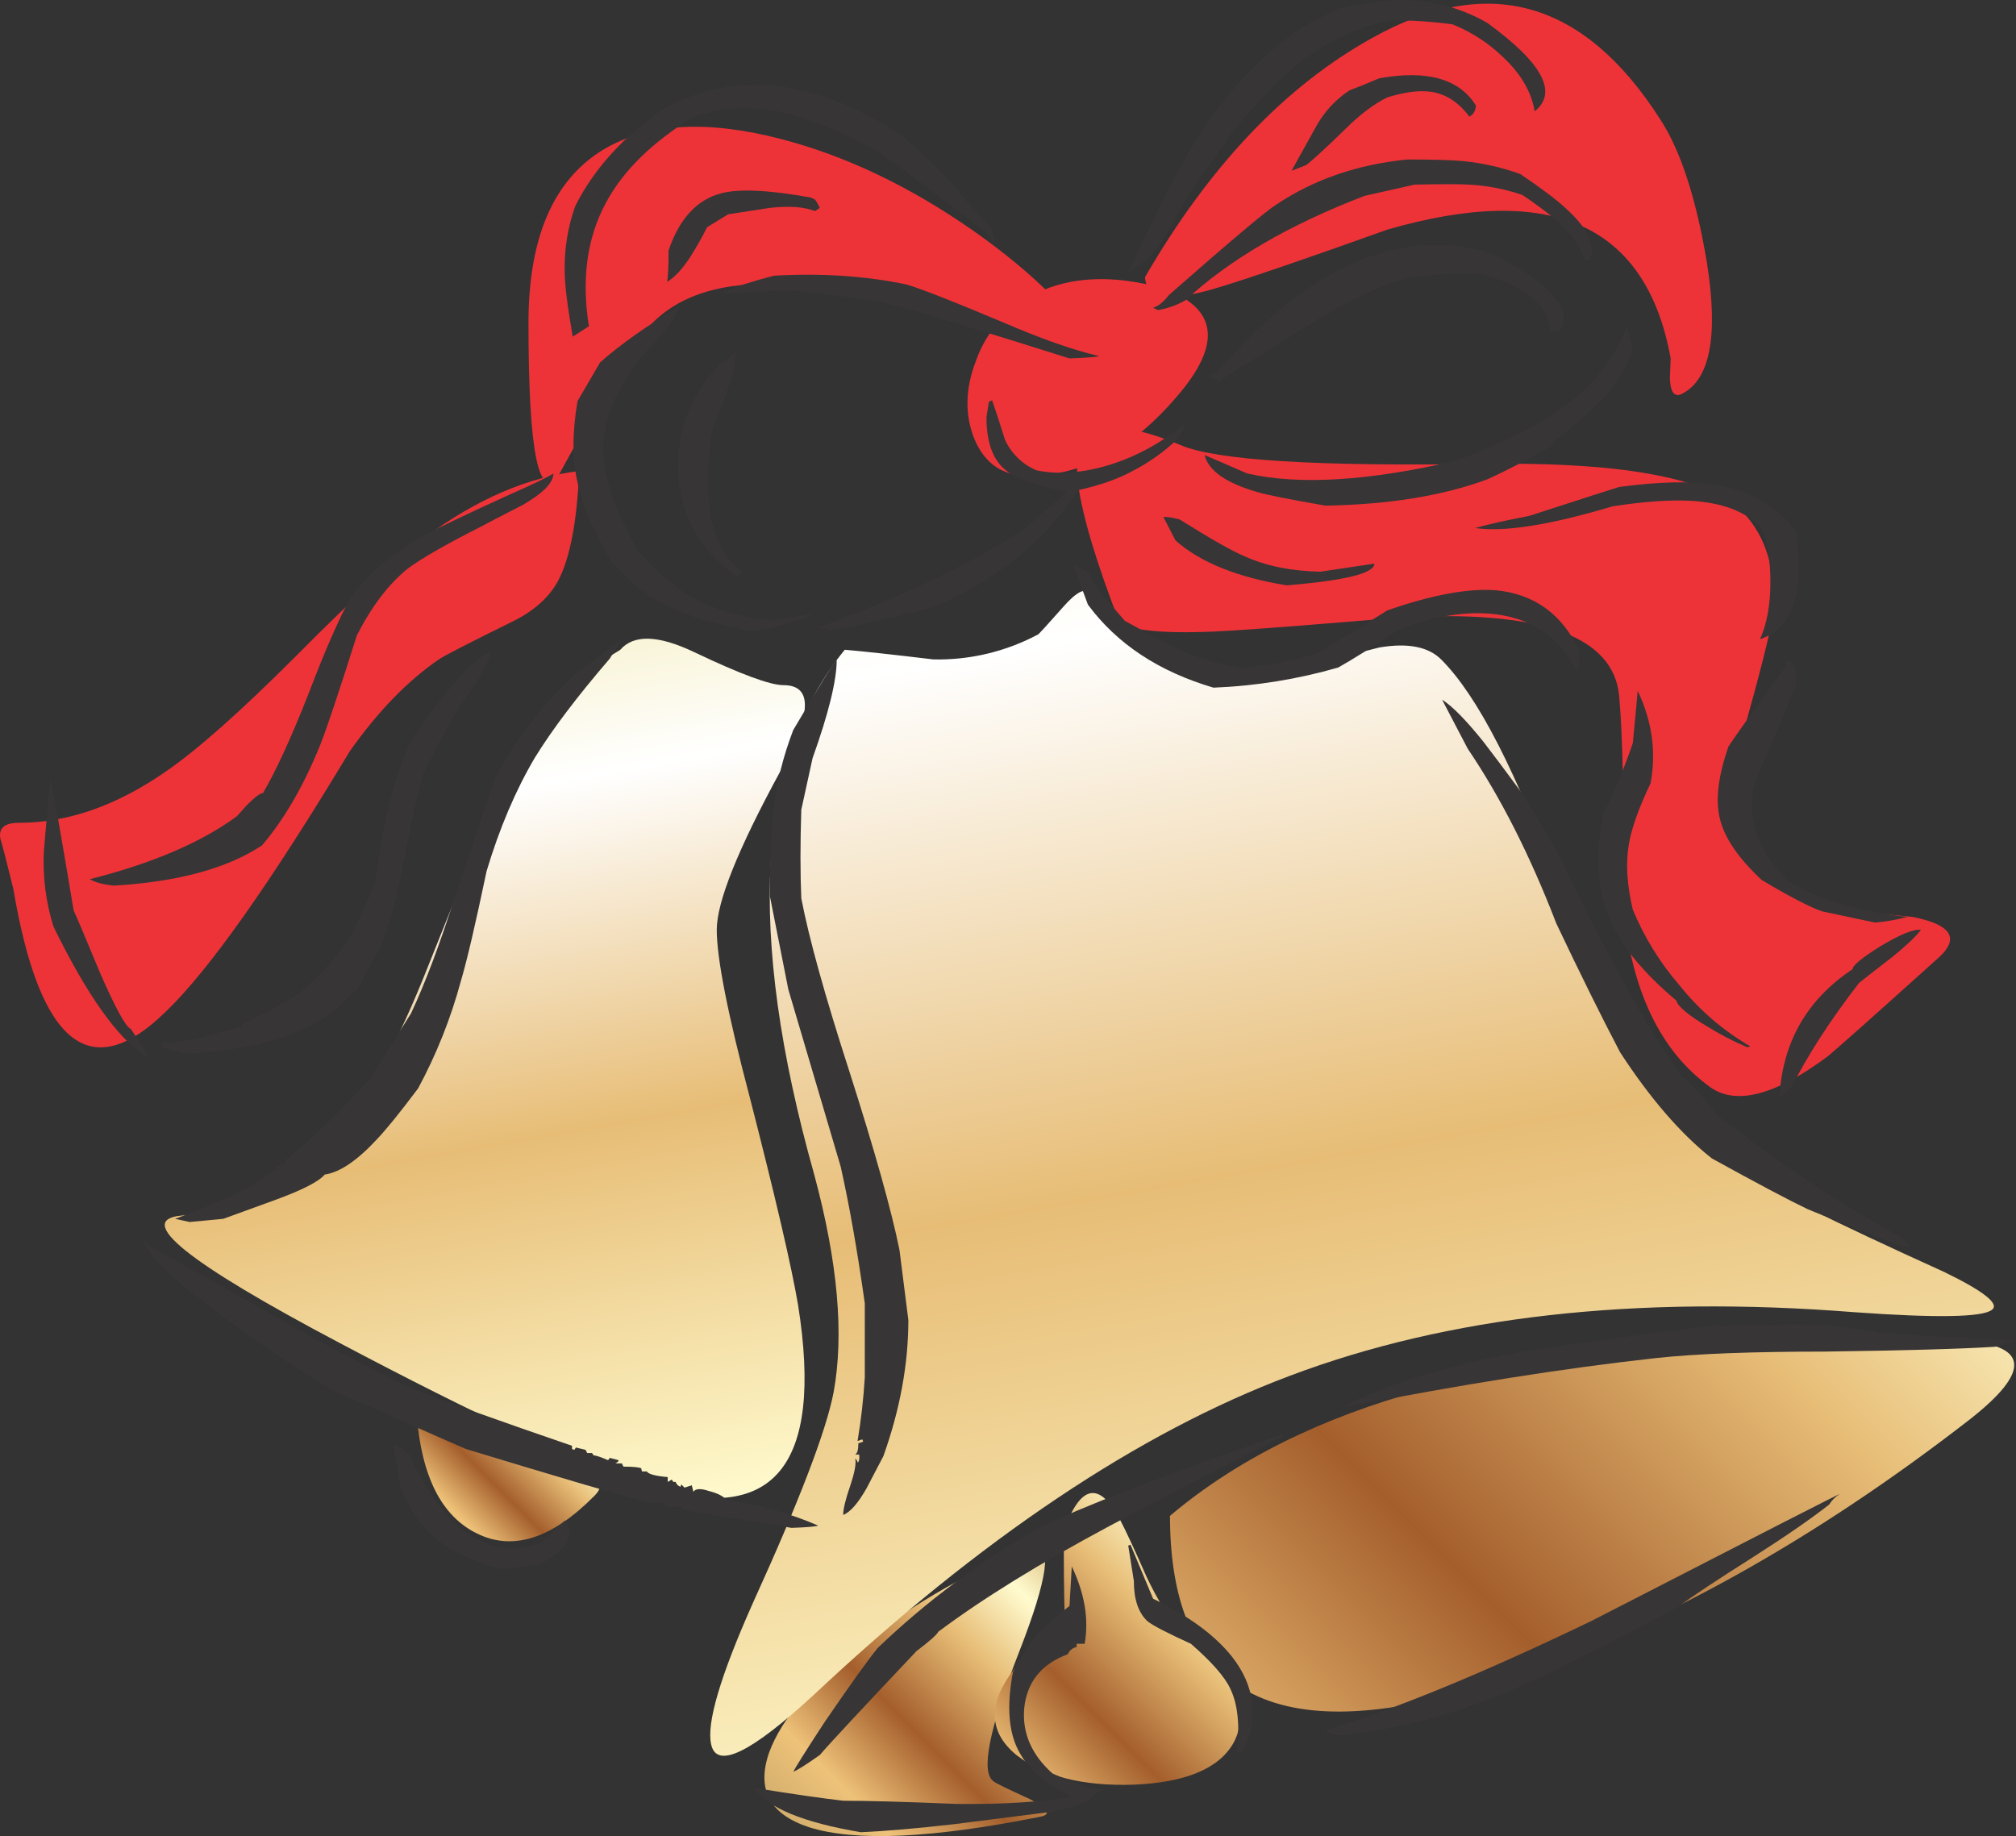 <?xml version="1.0" encoding="iso-8859-1"?>
<!-- Generator: Adobe Illustrator 20.1.0, SVG Export Plug-In . SVG Version: 6.00 Build 0)  -->
<svg version="1.0" id="Layer_1" xmlns="http://www.w3.org/2000/svg" xmlns:xlink="http://www.w3.org/1999/xlink" x="0px" y="0px"
	 viewBox="0 0 873.56 795.65" enable-background="new 0 0 873.56 795.65" xml:space="preserve">
<rect x="0" y="0" width="873.56" height="795.65" fill="#333333" stroke="none"/>
<title>christmasdecorations_0046</title>
<path fill="#D6D6D6" fill-opacity="0" d="M711.72,166.82c-72.553-53.947-157.193-81.15-253.92-81.61
	c-102.78-0.467-187.42,30.923-253.92,94.17c-77.2,73.48-115.8,179.28-115.8,317.4c0,48.367,7.21,92.083,21.63,131.15
	c28.86,79.06,82.107,118.59,159.74,118.59c209.74,0,362.047-44.413,456.92-133.24c67.433-62.787,101.15-140.917,101.15-234.39
	C827.52,294.717,788.92,224.027,711.72,166.82z"/>
<linearGradient id="SVGID_1_" gradientUnits="userSpaceOnUse" x1="2763.826" y1="2107.817" x2="2828.676" y2="2042.967" gradientTransform="matrix(6.98 0 0 6.98 -18833.941 -13853.18)">
	<stop  offset="0" style="stop-color:#D3AE6D"/>
	<stop  offset="0.16" style="stop-color:#EEC279"/>
	<stop  offset="0.39" style="stop-color:#A45E2C"/>
	<stop  offset="0.64" style="stop-color:#E7BD76"/>
	<stop  offset="0.83" style="stop-color:#FFFBCF"/>
	<stop  offset="1" style="stop-color:#D3AE6D"/>
</linearGradient>
<path fill="url(#SVGID_1_)" d="M650.68,728c67.667-22.787,135.333-60.453,203-113c26.047-20.46,25.467-31.737-1.74-33.83
	c-38.627,1.887-64.557,2.83-77.79,2.83c-120.667,0-209.727,24.3-267.18,72.9C506.99,736.18,554.893,759.88,650.68,728z"/>
<linearGradient id="SVGID_2_" gradientUnits="userSpaceOnUse" x1="2749.412" y1="2099.974" x2="2766.682" y2="2082.694" gradientTransform="matrix(6.98 0 0 6.98 -18833.941 -13853.18)">
	<stop  offset="0" style="stop-color:#D3AE6D"/>
	<stop  offset="0.16" style="stop-color:#EEC279"/>
	<stop  offset="0.39" style="stop-color:#A45E2C"/>
	<stop  offset="0.64" style="stop-color:#E7BD76"/>
	<stop  offset="0.83" style="stop-color:#FFFBCF"/>
	<stop  offset="1" style="stop-color:#D3AE6D"/>
</linearGradient>
<path fill="url(#SVGID_2_)" d="M441.75,715.47c12.327-31.647,14.41-46.76,6.25-45.34c-26.611,10.141-51.531,24.258-73.91,41.87
	c-21.86,16.973-35.463,32.787-40.81,47.44c-5.58,16.047,0.233,26.86,17.44,32.44c20,6.28,53.25,4.77,99.75-4.53
	c5.333-0.933,3.94-3.49-4.18-7.67c-9.767-4.453-15-7.013-15.7-7.68C424.777,768.267,428.497,749.423,441.75,715.47z"/>
<linearGradient id="SVGID_3_" gradientUnits="userSpaceOnUse" x1="2724.831" y1="2079.862" x2="2734.031" y2="2070.662" gradientTransform="matrix(6.98 0 0 6.98 -18833.941 -13853.18)">
	<stop  offset="0" style="stop-color:#D3AE6D"/>
	<stop  offset="0.16" style="stop-color:#EEC279"/>
	<stop  offset="0.39" style="stop-color:#A45E2C"/>
	<stop  offset="0.64" style="stop-color:#E7BD76"/>
	<stop  offset="0.83" style="stop-color:#FFFBCF"/>
	<stop  offset="1" style="stop-color:#D3AE6D"/>
</linearGradient>
<path fill="url(#SVGID_3_)" d="M226.55,624.79c-30.667-6.513-46-10.467-46-11.86c2.093,26.973,10.813,44.18,26.16,51.62
	c15.58,7.673,32.553,2.21,50.92-16.39C265.51,640.253,255.15,632.463,226.55,624.79z"/>
<linearGradient id="SVGID_4_" gradientUnits="userSpaceOnUse" x1="2757.928" y1="2097.609" x2="2776.878" y2="2078.659" gradientTransform="matrix(6.98 0 0 6.98 -18833.941 -13853.18)">
	<stop  offset="0" style="stop-color:#D3AE6D"/>
	<stop  offset="0.16" style="stop-color:#EEC279"/>
	<stop  offset="0.39" style="stop-color:#A45E2C"/>
	<stop  offset="0.64" style="stop-color:#E7BD76"/>
	<stop  offset="0.83" style="stop-color:#FFFBCF"/>
	<stop  offset="1" style="stop-color:#D3AE6D"/>
</linearGradient>
<path fill="url(#SVGID_4_)" d="M509.42,703.27c-3.487-3.02-7.673-9.647-12.56-19.88c-5.113-11.627-8.95-19.88-11.51-24.76
	c-9.067-16.973-17.207-15.347-24.42,4.88c0,14.88,0.117,26.39,0.35,34.53c-0.46,1.393-6.507,8.37-18.14,20.93
	c-15.113,16.74-16.043,30.577-2.79,41.51c11.86,9.333,28.833,13.637,50.92,12.91c22.553-0.933,36.97-6.98,43.25-18.14
	C541.967,741.75,533.6,724.423,509.42,703.27z"/>
<linearGradient id="SVGID_5_" gradientUnits="userSpaceOnUse" x1="2723.112" y1="2014.737" x2="2736.942" y2="2093.137" gradientTransform="matrix(6.98 0 0 6.98 -18833.941 -13853.18)">
	<stop  offset="0" style="stop-color:#F1DDAC"/>
	<stop  offset="0.12" style="stop-color:#F7F1CC"/>
	<stop  offset="0.25" style="stop-color:#FFFFFF"/>
	<stop  offset="0.52" style="stop-color:#E7BD76"/>
	<stop  offset="0.83" style="stop-color:#FFFBCF"/>
	<stop  offset="1" style="stop-color:#D3AE6D"/>
</linearGradient>
<path fill="url(#SVGID_5_)" d="M300.84,282.62c-15.58-7.44-26.277-7.773-32.09-1c-19.533,11.393-36.507,31.043-50.92,58.95
	c-3.953,7.873-14.767,34.017-32.44,78.43c-12.787,32.32-25.583,56.153-38.39,71.5c-18.133,21.16-40.92,33.25-68.36,36.27
	C58.213,528.637,81,547.01,147,581.89c59.76,31.627,104.057,52.207,132.89,61.74c55.107,18.14,77.08-7.903,65.92-78.13
	c-2.787-16.507-9.763-46.507-20.93-90c-9.533-36.04-14.3-60.223-14.3-72.55c0-12.093,9.183-34.997,27.55-68.71
	c13.72-24.88,14.183-37.32,1.39-37.32C333.733,296.92,320.84,292.153,300.84,282.62z"/>
<linearGradient id="SVGID_6_" gradientUnits="userSpaceOnUse" x1="2766.773" y1="1991.762" x2="2788.883" y2="2117.062" gradientTransform="matrix(6.98 0 0 6.98 -18833.941 -13853.18)">
	<stop  offset="0" style="stop-color:#F1DDAC"/>
	<stop  offset="0.12" style="stop-color:#F7F1CC"/>
	<stop  offset="0.25" style="stop-color:#FFFFFF"/>
	<stop  offset="0.52" style="stop-color:#E7BD76"/>
	<stop  offset="0.83" style="stop-color:#FFFBCF"/>
	<stop  offset="1" style="stop-color:#D3AE6D"/>
</linearGradient>
<path fill="url(#SVGID_6_)" d="M404.43,285.76c-17.44-2.093-30.23-3.49-38.37-4.19c-38.367,46.74-42.783,122.55-13.25,227.43
	c10.233,37.9,13.023,69.407,8.37,94.52c-3.253,16.74-14.88,47.073-34.88,91c-14.2,31.873-20.247,52.343-18.14,61.41
	c2.327,10.927,17.207,3.72,44.64-21.62c71.86-67.433,140.577-113.473,206.15-138.12c68.367-25.813,149.867-34.997,244.5-27.55
	c35.573,2.56,55.453,2.227,59.64-1c3.487-2.56-3.373-8.023-20.58-16.39c-25.113-11.393-44.647-20.58-58.6-27.56
	c-25.333-12.787-43.12-24.297-53.36-34.53c-18.14-18.14-36.393-52.553-54.76-103.24c-18.367-50.927-35.457-84.293-51.27-100.1
	c-5.58-5.58-14.533-7.323-26.86-5.23c-16.04,4.147-28.593,7.15-37.66,9.01c-36.507,7.207-65.807-3.607-87.9-32.44
	c-1.86-2.56-5.58-0.7-11.16,5.58c-7.207,8.14-10.927,12.21-11.16,12.21C435.842,282.387,420.224,286.11,404.43,285.76z"/>
<path fill="#EE3338" d="M221.31,269.72c9.767-4.667,16.627-10.713,20.58-18.14c5.113-9.767,8.137-25.58,9.07-47.44
	c-22.087,2.56-44.293,12.093-66.62,28.6c-12.787,9.533-31.623,26.867-56.51,52c-23.713,23.7-42.323,40.2-55.83,49.5
	c-21.373,14.887-42.64,22.33-63.8,22.33c-6.28,0-8.947,2.333-8,7c0.927,3.02,2.787,10.227,5.58,21.62
	c11.393,67.667,33.483,85.333,66.27,53c18.6-17.907,45.11-55.46,79.53-112.66c12.327-17.44,25.347-30.81,39.06-40.11
	C194.113,283.32,204.337,278.087,221.31,269.72z"/>
<path fill="#EE3338" d="M511.86,193c-33.24-13.967-48.123-8.277-44.65,17.07c1.86,13.72,7.907,33.833,18.14,60.34
	c8.14,3.487,24.65,4.417,49.53,2.79c14.413-0.927,38.13-2.787,71.15-5.58c61.153-3.487,93.01,7.79,95.57,33.83
	c1.6,17.7,2.183,47.93,1.75,90.69c3.487,37.207,16.153,63.6,38,79.18c11.16,7.673,27.903,3.257,50.23-13.25
	c3.253-2.56,18.95-16.513,47.09-41.86c10.927-9.067,7.67-15.343-9.77-18.83c-22.093-2.093-35.813-3.953-41.16-5.58
	c-20.46-5.333-32.667-14.983-36.62-28.95c-3.013-9.773-1.72-24.423,3.88-43.95c7.673-27.44,11.86-43.95,12.56-49.53
	c2.553-18.833-0.933-33.947-10.46-45.34c-13.253-16.273-51.39-23.94-114.41-23C570.817,202.177,527.207,199.5,511.86,193z"/>
<path fill="#EE3338" d="M509.77,172.05c20.233-23.253,17.9-39.067-7-47.44c-20.927-5.58-38.83-4.767-53.71,2.44
	c-12.246,5.931-21.649,16.463-26.16,29.3c-4.667,12.093-4.9,23.37-0.7,33.83c4.42,10.667,12.21,16,23.37,16
	C468.837,206.22,490.237,194.843,509.77,172.05z"/>
<path fill="#EE3338" d="M496.16,120.08c0.467,9.533,11.397,10.93,32.79,4.19c13.02-3.953,37.087-12.207,72.2-24.76
	c71.387-20.667,112.313-2.063,122.78,55.81l-0.35,8.68c0.233,5.58,1.743,7.913,4.53,7c12.787-5.813,16.623-24.88,11.51-57.2
	c-4.667-27.907-11.41-48.603-20.23-62.09c-33.02-51.613-74.643-63.353-124.87-35.22C556.84,37.417,524.053,71.947,496.16,120.08z"/>
<path fill="#EE3338" d="M378.27,129.15c25.113,5.813,58.597,15.347,100.45,28.6c-10.927-19.533-29.993-38.833-57.2-57.9
	c-27.68-19.3-55.583-32.553-83.71-39.76c-31.627-8.14-56.96-6.63-76,4.53C239.937,77.647,229,102.773,229,140
	c0,56.04,4.42,77.897,13.26,65.57c0.667-1.16,6.247-11.273,16.74-30.34c8.593-16.067,16.493-27.81,23.7-35.23
	C300.607,121.84,332.463,118.223,378.27,129.15z"/>
<path fill="#373535" d="M462.68,716.87c0.682-1.617,2.12-2.792,3.84-3.14v-1.39H470c1.86-10.667,0-21.827-5.58-33.48l-1,17.09
	c-6.513,5.113-11.18,9.3-14,12.56c-4.271,4.777-7.797,10.171-10.46,16c-2.56,13.253-2.097,23.95,1.39,32.09
	c3.953,9.067,11.977,16.4,24.07,22c-13.253,2.327-29.88,3.373-49.88,3.14c-22.32-0.927-38.713-1.39-49.18-1.39
	c-8.373-0.933-21.28-2.793-38.72-5.58c5.82,8.6,21.273,15.01,46.36,19.23c10.667-0.467,24.153-1.63,40.46-3.49
	c9.067-1.16,22.787-2.903,41.16-5.23c11.86-2.093,18.603-4.883,20.23-8.37c1.282-0.086,2.504-0.576,3.49-1.4
	c-5.813-0.467-13.253-2.8-22.32-7c-9.067-8.14-13.137-17.557-12.21-28.25C444.997,728.853,451.287,721.057,462.68,716.87z"/>
<path fill="#373535" d="M557.55,621.65l-4.53,0.7c-50,17.44-84.297,30.693-102.89,39.76c-25.306,14.394-48.737,31.86-69.76,52
	c-4.187,5.113-11.853,15.81-23,32.09c-8.373,12.787-12.907,19.993-13.6,21.62c2.093-0.927,5.93-3.367,11.51-7.32
	c3.72-4.42,17.673-19.42,41.86-45c5.813-4.42,8.953-7.21,9.42-8.37c19.3-14.413,43.947-29.643,73.94-45.69
	C497.453,652.353,523.137,639.09,557.55,621.65z"/>
<path fill="#373535" d="M497.21,702.57c2.327,1.86,8.603,5.117,18.83,9.77c9.067,7.907,14.763,14.417,17.09,19.53
	c3.253,6.747,4.183,16.047,2.79,27.9l2.79-0.7c6.74-14.667,5.113-28.387-4.88-41.16c-7.44-9.333-18.833-17.703-34.18-25.11
	l-9.77-23.37l-1,0.35l2.44,15.35C491.293,693.043,493.257,698.857,497.21,702.57z"/>
<path fill="#373535" d="M655.56,732.22c13.253-5.58,36.97-17.44,71.15-35.58c6.28-4.667,17.327-12,33.14-22
	c14.187-9.067,25.117-16.623,32.79-22.67c1.136-1.846,2.691-3.398,4.54-4.53c0-0.233-35.927,18.137-107.78,55.11
	c-47.9,23.033-86.5,38.85-115.8,47.45l5.93,2.09C603.243,750.237,628.587,743.613,655.56,732.22z"/>
<path fill="#373535" d="M217.13,679.9c5.492-0.271,10.964-0.852,16.39-1.74c12.32-6.513,16.04-12.9,11.16-19.16l-10.46,9.77
	c-22.553,7.44-41.503-5.35-56.85-38.37c-2.175-1.993-4.644-3.639-7.32-4.88c0.467,0.933,1.63,7.443,3.49,19.53
	c4.42,10,9.753,17.44,16,22.32C195.847,672.457,205.043,676.633,217.13,679.9z"/>
<path fill="#373535" d="M64.71,540l-2.09-2.79c0,5.813,12.207,17.557,36.62,35.23c14.88,10.927,29.76,20.927,44.64,30l57.9,25.46
	c39.76,12.093,65.803,19.76,78.13,23l8,0.35v1.39c2.64,0.467,5.33,0.585,8,0.35v1.39l47.09,7.73c6.74-0.233,10.577-0.567,11.51-1
	c-12.704-5.455-26.073-9.208-39.76-11.16c-1.393-1.627-3.95-2.907-7.67-3.84c-3.487-1.16-5.697-1.043-6.63,0.35l-0.7-2.79l-3.14,1
	l-1.4-1.39l-0.35,1c-1.003-0.302-1.788-1.087-2.09-2.09h-1l-0.7-1l-1.74,1v-2.09c-5.333-0.467-8.357-1.28-9.07-2.44h-2.09
	l-0.35-1.39c-1.16-0.467-3.717-0.7-7.67-0.7l-0.7-1.4h-2.79c0.927-0.467,1.39-0.93,1.39-1.39l-3.84-1l-0.7,1
	c-3.253-1.393-5.347-2.09-6.28-2.09l-0.7-1h-2.09l-0.7-1.4l-4.18-1l-0.7,1l-1-0.35v-1.4c-31.16-10.667-54.18-18.92-69.06-24.76
	c-16.04-7.44-35.34-17.557-57.9-30.35C95.993,557.243,77.263,546.767,64.71,540z"/>
<path fill="#373535" d="M335,351.33c-0.933,8.833-1.4,21.167-1.4,37l8,40.46l22.67,76.73c3.72,16.507,7.207,36.27,10.46,59.29v32.09
	c-0.557,9.236-1.605,18.436-3.14,27.56l2.09-0.7l0.35,1l-2.09,0.7c0,2.793-0.463,4.42-1.39,4.88h1.74c0.233,1.86,0,3.023-0.7,3.49
	c-0.076-0.694-0.438-1.325-1-1.74c0.467,2.093-0.23,5.93-2.09,11.51c-2.093,6.047-3.14,10.35-3.14,12.91
	c3.027-1.16,6.397-4.997,10.11-11.51c1.86-3.487,4.3-8.153,7.32-14c7.207-20.233,10.81-39.883,10.81-58.95l-3.84-30.35
	c-3.487-17.207-10.693-42.9-21.62-77.08c-10.667-33.02-17.643-58.133-20.93-75.34c-0.467-10.927-0.467-23.717,0-38.37l4.88-22.32
	c6.973-19.533,10.46-33.717,10.46-42.55c-0.927,0.467-7.203,10.58-18.83,30.34C339.394,327.629,336.466,339.367,335,351.33z"/>
<path fill="#373535" d="M717.65,588.51c17.44-1.86,41.74-2.79,72.9-2.79c34.667-0.467,59.313-1.163,73.94-2.09l9.07-2.79
	c-26.507-1.16-45.923-2.207-58.25-3.14c-12.405-2.481-25.019-3.767-37.67-3.84c-16.507,0.467-28.84,0.7-37,0.7
	c-41.853,5.333-68.827,9.053-80.92,11.16c-30.667,5.58-56.13,13.247-76.39,23v1C632.883,600,677.657,592.93,717.65,588.51z"/>
<path fill="#373535" d="M624.87,303.2L636,324.48c14.187,20.927,26.977,46.157,38.37,75.69C684.617,421.79,693.827,440.4,702,456
	c13.02,20,26.273,35.333,39.76,46c19.333,10.667,33.17,18,41.51,22c13.02,5.333,26.74,10.797,41.16,16.39l3.49-0.35l-3.92-3.85
	c-24.88-13.253-51.387-30.81-79.52-52.67c-3.253-3.953-5.92-7.21-8-9.77c-3.953-4.42-6.393-6.63-7.32-6.63
	c-10.927-15.333-22.087-34.167-33.48-56.5c-0.927-0.933-8.02-15-21.28-42.2c-6.74-11.86-12.073-20.58-16-26.16
	c-6.513-8.833-11.747-15.81-15.7-20.93C635.233,312.037,629.29,305.993,624.87,303.2z"/>
<path fill="#373535" d="M210.85,377.49c5.58-18.6,12.557-34.993,20.93-49.18c7.44-12.093,18.253-26.393,32.44-42.9l5.23-8.37
	l-21.28,16c-13.714,12.865-25.152,27.958-33.83,44.64c-2.093,5.813-7.79,22.67-17.09,50.57c-6.747,21.167-13.143,38.16-19.19,50.98
	l-17.79,28.25c-13.953,15.333-26.16,27.077-36.62,35.23v1.4l-3.84,1.39v1c-3.982,2.332-7.825,4.893-11.51,7.67
	c-10.519,5.321-21.352,9.997-32.44,14l6.28,1.39l14.65-1.39c3.253-1.16,10.92-3.95,23-8.37c11.393-4.187,18.37-7.79,20.93-10.81
	c6.513-0.927,14.07-6.043,22.67-15.35c4.187-4.42,10.117-11.753,17.79-22c7.929-14.7,14.133-30.266,18.49-46.39
	C202.243,416.663,205.97,400.743,210.85,377.49z"/>
<path fill="#373535" d="M771,476.2c1.559-1.814,3.313-3.45,5.23-4.88c6.973-13.953,16.74-29.067,29.3-45.34
	c1.393-1.16,6.16-4.88,14.3-11.16c6.047-4.887,10.233-8.84,12.56-11.86c-3.02-0.467-8.833,1.867-17.44,7
	c-8.133,5.093-12.2,8.44-12.2,10.04C782.757,433.287,772.173,452.02,771,476.2z"/>
<path fill="#373535" d="M63,457.72l1-0.7l-7.32-11.16c-2.093-0.667-6.51-8.69-13.25-24.07c-6.747-16.28-10.583-25.35-11.51-27.21
	c-5.813-34.88-9.183-53.947-10.11-57.2C19.937,357.847,19,368.427,19,369.12c-0.521,10.975,0.894,21.956,4.18,32.44
	C37.607,431.093,50.88,449.813,63,457.72z"/>
<path fill="#373535" d="M206.32,295.88c4.42-6.98,6.63-12.097,6.63-15.35l-1,2.09c-7.967,3.953-19.263,16.747-33.89,38.38
	c-6.973,14.88-12.09,34.993-15.35,60.34c-1.86,5.58-5.697,14.183-11.51,25.81c-7.207,9.767-14.067,17.207-20.58,22.32
	c-5.58,4.187-14.183,8.953-25.81,14.3v1.39c-1.86,0-8.603,1.743-20.23,5.23l-15,1.74l0.7,1.74l9.42,2.79
	c36.04-1.627,60.573-10.697,73.6-27.21l1.39-0.35l10.46-19.18c3.72-9.067,7.09-21.623,10.11-37.67
	c3.487-18.373,6.277-30.813,8.37-37.32l12.56-24.07C197.823,308.287,201.2,303.293,206.32,295.88z"/>
<path fill="#373535" d="M707.53,322c-3.624,10.603-7.937,20.959-12.91,31c-3.487,17.44-2.557,32.44,2.79,45
	c4.88,11.627,14.53,23.487,28.95,35.58c0.667,2.56,5.087,6.28,13.26,11.16c5.571,3.468,11.402,6.501,17.44,9.07l1.39-0.35
	c-11.784-6.838-22.192-15.811-30.69-26.46c-8.463-9.771-15.294-20.843-20.23-32.79c-2.56-10.667-3.14-20.083-1.74-28.25
	c1.16-6.973,4.3-15.81,9.42-26.51c2.553-13.487,0.693-26.857-5.58-40.11C709.63,299.82,708.93,307.373,707.53,322z"/>
<path fill="#373535" d="M774.15,285.76l-0.35,2.79c-13.947,19.3-22.213,30.927-24.8,34.88c-4.42,12.56-5.7,22.893-3.84,31
	c1.893,8.38,7.953,17.347,18.18,26.9c12.093,7.207,20.813,11.74,26.16,13.6l23,4.88c4.725-0.431,9.407-1.248,14-2.44
	c-22.327-2.56-39.66-7.893-52-16c-13-13.047-17.767-27.013-14.3-41.9c7.907-18.14,13.953-32.44,18.14-42.9
	C778.78,290.523,777.383,286.92,774.15,285.76z"/>
<path fill="#373535" d="M208.41,228.21c2.093-1.16,8.14-4.3,18.14-9.42c8.833-5.113,13.25-9.647,13.25-13.6
	c-2.533,1.627-8.8,4.65-18.8,9.07c-17.44,7.907-30.107,13.953-38,18.14c-13.02,7.207-23.353,16.043-31,26.51
	c-4.88,8.6-11.043,22.667-18.49,42.2c-7.44,18.833-13.95,33.017-19.53,42.55c-1.16,0-3.493,1.743-7,5.23
	c-3.02,3.487-4.647,5.23-4.88,5.23C86.7,365.287,65.633,374.247,38.9,381c2.327,1.393,5.813,2.323,10.46,2.79
	c27.673-1.627,49.067-7.44,64.18-17.44c9.533-11.16,17.903-25.577,25.11-43.25c2.56-6.28,7.893-22.207,16-47.78
	c6.28-12.327,13.49-21.86,21.63-28.6C182.093,242.287,192.803,236.117,208.41,228.21z"/>
<path fill="#373535" d="M525.81,298c18.305-0.724,36.456-3.652,54.06-8.72c5.813-3.253,14.533-8.717,26.16-16.39
	c15.58-6.047,29.763-8.257,42.55-6.63c15.813,2.093,27.323,10.233,34.53,24.42c0.927-1.393,1.39-4.183,1.39-8.37
	c-7.44-16.047-19.53-24.883-36.27-26.51c-12.093-0.927-27.79,1.98-47.09,8.72c-16.973,10.667-27.203,16.83-30.69,18.49
	c-10.38,3.472-21.167,5.583-32.09,6.28c-9.282-1.222-18.333-3.806-26.86-7.67c-4.667-2.093-12.69-6.28-24.07-12.56l-11.16-12.91
	c-2.56-4.667-4.187-7.333-4.88-8c-1.16-1.16-3.253-2.207-6.28-3.14L471.4,262C483.953,279,502.09,291,525.81,298z"/>
<path fill="#373535" d="M762.64,277c14.187-4.667,19.42-20.13,15.7-46.39c-8.14-11.393-20-18.253-35.58-20.58
	c-10.233-1.627-23.953-1.293-41.16,1c-1.627,0.467-14.647,4.653-39.06,12.56c-9.767,1.86-17.557,3.603-23.37,5.23
	c12.56,1.86,32.44-1.28,59.64-9.42c13.46-2.033,24.507-2.833,33.14-2.4c13.953,0.667,24.287,4.503,31,11.51
	c2.787,6.047,4.183,13.837,4.19,23.37C767.167,261.913,765.667,270.287,762.64,277z"/>
<path fill="#373535" d="M261.43,196.12c-0.467-12.327,4.65-25.697,15.35-40.11c2.093-2.327,5.463-6.047,10.11-11.16
	c3.953-4.667,6.51-8.737,7.67-12.21c-14.413,8.6-25.923,16.74-34.53,24.42l-9.77,16.74c-2.327,13.487-2.327,25.23,0,35.23
	c2.093,10.233,6.977,21.627,14.65,34.18c6.28,6.973,12.093,12.207,17.44,15.7c5.333,3.253,13,6.623,23,10.11l19.88,4.53
	c5.58-0.233,14.3-2.443,26.16-6.63v-0.7l-16.74,2.44c-12.56-0.933-23.607-3.957-33.14-9.07c-8.84-4.667-17.327-11.873-25.46-21.62
	C266.537,220.997,261.663,207.047,261.43,196.12z"/>
<path fill="#373535" d="M427.45,180.77c0,10.927,2.79,18.593,8.37,23c4.42,3.72,13.257,6.86,26.51,9.42l-18.49,16
	c-22.093,14.667-51.973,28.967-89.64,42.9l6.63,1c14.413-2.793,28.48-5.933,42.2-9.42c27.907-11.393,49.3-28.483,64.18-51.27
	c9.333-2.093,17-4.76,23-8c7.554-3.827,14.491-8.765,20.58-14.65c0.573-1.912,1.521-3.69,2.79-5.23l-1-0.35
	c-8.986,7.454-19.286,13.162-30.37,16.83c-12.327,3.953-23.373,4.883-33.14,2.79c-6.034-2.555-10.889-7.284-13.6-13.25
	c-2.327-7.44-4.187-13.137-5.58-17.09l-1.39,0.7L427.45,180.77z"/>
<path fill="#373535" d="M557.55,253.67c25.333-2.093,38-5.233,38-9.42l-23.37,3.49c-12.56-0.233-23.49-2.443-32.79-6.63
	c-5.113-2.093-14.53-7.427-28.25-16c-3.487-0.933-5.82-1.267-7-1l5.23,10.11C520.097,243.7,536.157,250.183,557.55,253.67z"/>
<path fill="#373535" d="M308.86,185.31c3.253-7.673,5.463-13.37,6.63-17.09c2.186-5.318,3.376-10.992,3.51-16.74
	c-1.369,2.331-3.446,4.163-5.93,5.23c-13.487,13.487-19.88,29.3-19.18,47.44c0.667,18.833,9.037,34.063,25.11,45.69
	c0.574-0.505,1.328-0.758,2.09-0.7v-1.74C307.823,236.933,303.747,216.237,308.86,185.31z"/>
<path fill="#373535" d="M540.46,205.19l-18.49-8c1.627,6.74,9.183,12.073,22.67,16c3.72,1.16,13.603,3.137,29.65,5.93
	c27.673-0.467,51.16-4.303,70.46-11.51c8.167-3.74,17.583-8.61,28.25-14.61v-1.39c7.187-5.541,14.058-11.48,20.58-17.79
	c6.973-7.44,11.64-14.88,14-22.32c-0.537-3.466-1.473-6.859-2.79-10.11c-5.333,14.667-15.45,27-30.35,37
	c-9.533,6.747-24.067,13.84-43.6,21.28C593.14,208.463,563.013,210.303,540.46,205.19z"/>
<path fill="#373535" d="M528.25,165.08L568,140.31c16.273-10.233,30.573-16.86,42.9-19.88c12.093-1.627,22.21-2.207,30.35-1.74
	c6.743,1.577,13.209,4.163,19.18,7.67c7.44,4.88,11.16,10.693,11.16,17.44l4.18-0.35c4.42-5.813,1.397-12.907-9.07-21.28
	c-6.783-5.18-14.17-9.515-22-12.91c-39.067-10.927-78.363,6.63-117.89,52.67l-2.79,0.35v1.39
	C525.552,163.627,527.05,164.126,528.25,165.08z"/>
<path fill="#373535" d="M463.38,155.31c7.207-0.233,11.51-0.567,12.91-1c-11.16-2.56-25.343-7.56-42.55-15
	c-20.46-8.607-34.063-13.94-40.81-16c-17.673-3.72-36.857-5-57.55-3.84c-8.169,2.076-16.206,4.637-24.07,7.67
	c8.14,0,17.673-0.463,28.6-1.39c6.973,0.467,20.11,1.977,39.41,4.53c11.16,2.793,24.997,6.747,41.51,11.86
	C430.123,144.873,444.307,149.263,463.38,155.31z"/>
<path fill="#373535" d="M427.1,100.55c0.495,1.065,1.207,2.015,2.09,2.79c1.16,1.393,1.857,1.973,2.09,1.74l-2.09-7
	c-9.067-9.047-13.947-14.74-14.64-17.08h-1.39v-1.4l-1.39-0.7c-3.5-4.167-10.363-10.8-20.59-19.9
	c-37.453-24.853-71.87-28.907-103.25-12.16c-17.667,12.107-30.57,26.29-38.71,42.55c-3.164,8.955-4.702,18.404-4.54,27.9
	c0,5.813,1.163,15.347,3.49,28.6l7-4.53c-3.253-20.46-0.813-38.25,7.32-53.37c7.44-13.953,20.107-26.393,38-37.32
	c13.007-4.447,26.61-4.91,40.81-1.39c10.667,2.56,23.92,8.14,39.76,16.74C388.967,71.6,404.313,83.11,427.1,100.55z"/>
<path fill="#373535" d="M501.74,134.38c4.168-0.692,8.182-2.11,11.86-4.19c19.067-17.673,44.993-32.787,77.78-45.34L613,80
	c12.093-0.233,19.883-0.233,23.37,0c7.967,0.385,15.837,1.91,23.37,4.53c5.322,3.545,10.449,7.374,15.36,11.47
	c6.047,5.58,9.883,11.277,11.51,17.09l2.44-0.7c2.327-6.28-1.16-13.613-10.46-22c-3.953-3.72-10.58-8.72-19.88-15
	c-7.995-2.863-16.31-4.737-24.76-5.58c-5.333-0.467-13.357-0.7-24.07-0.7c-21.633,2.127-40.593,8.653-56.88,19.58
	c-4.187,2.56-19.65,15.58-46.39,39.06c-2.56,3.253-4.893,5.113-7,5.58L501.74,134.38z"/>
<path fill="#373535" d="M353.16,91.48l2.09-1.4c-0.487-1.096-1.069-2.146-1.74-3.14c-0.233-0.467-1.047-0.93-2.44-1.39
	c-18.133-3.253-31.037-3.833-38.71-1.74c-10.467,2.793-18.023,11.047-22.67,24.76c0,7.673-0.233,12.207-0.7,13.6
	c3.253-1.86,6.623-5.463,10.11-10.81c2.654-4.179,5.097-8.487,7.32-12.91l9.07-5.58l18.14-2.79
	C341.997,89.153,348.507,89.62,353.16,91.48z"/>
<path fill="#373535" d="M580.22,3.59c-6.28,3.02-11.613,5.81-16,8.37c-16.74,10.927-31.74,26.623-45,47.09
	c-7.927,12.553-18.053,32.203-30.38,58.95c6.017-3.267,11.161-7.931,15-13.6c0.46-0.467,4.063-6.977,10.81-19.53l19.18-27.21
	c10.933-13.727,20.817-23.947,29.65-30.66c11.34-8.952,24.589-15.172,38.72-18.18c9.1-0.076,18.194,0.505,27.21,1.74
	c8.197,3.284,15.671,8.142,22,14.3c7.653,7.213,12.183,15.003,13.59,23.37c10.22-8.153,3.353-20.94-20.6-38.36
	c-9.828-5.623-20.796-8.962-32.09-9.77C603.477-0.367,592.78,0.797,580.22,3.59z"/>
<path fill="#373535" d="M559.64,74l6.28-2.44c2.56-1.86,8.14-6.977,16.74-15.35c6.513-6.513,12.677-11.18,18.49-14
	c7.44-2.327,13.717-3.14,18.83-2.44c6.513,0.927,12.093,4.53,16.74,10.81c1.759-0.988,2.831-2.863,2.79-4.88
	c-7.207-11.567-21.157-15.49-41.85-11.77c-6.047,2.56-10.35,4.303-12.91,5.23c-6.131,4.04-11.165,9.537-14.65,16
	C563.367,67.28,559.88,73.56,559.64,74z"/>
</svg>

